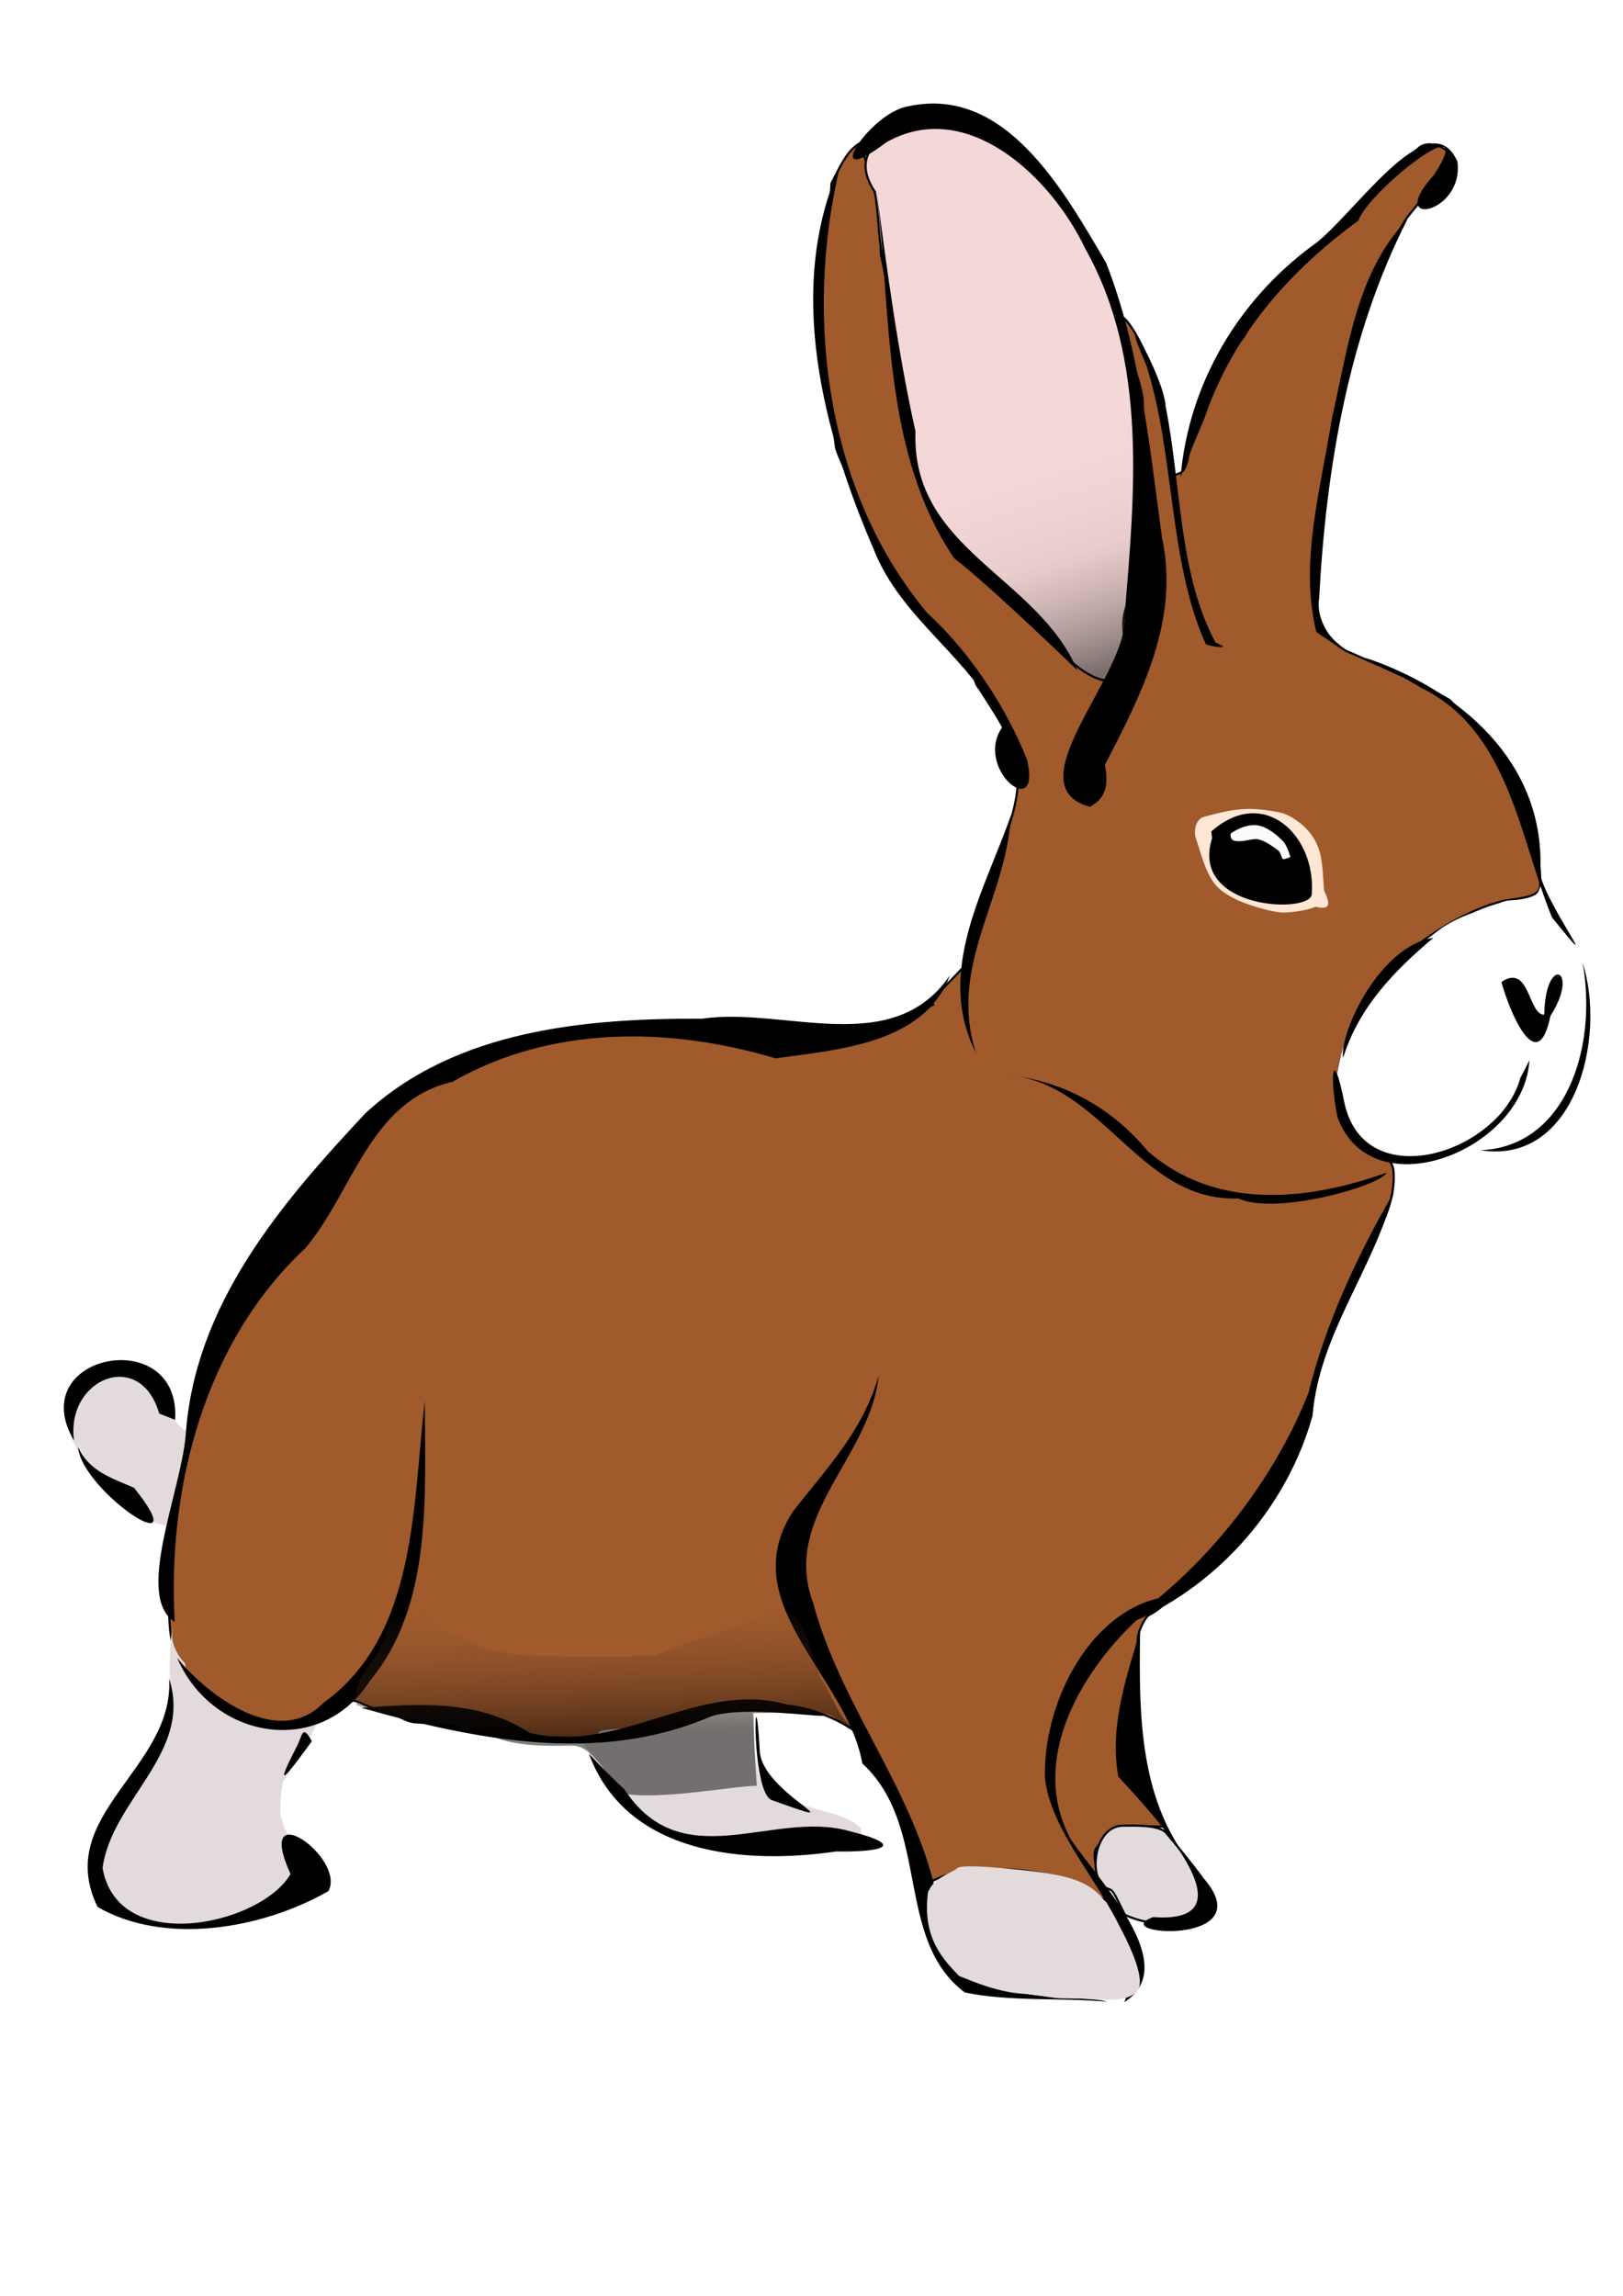 <?xml version="1.0" encoding="UTF-8"?>
<svg version="1.1" viewBox="0 0 744.09 1052.4" xmlns="http://www.w3.org/2000/svg">
<defs>
<filter id="c">
<feGaussianBlur stdDeviation="0.944"/>
</filter>
<linearGradient id="b" x1="254.43" x2="220.05" y1="354.54" y2="247.9" gradientTransform="matrix(.565 0 0 .565 306 233.83)" gradientUnits="userSpaceOnUse">
<stop stop-color="#020200" stop-opacity=".498" offset="0"/>
<stop stop-color="#c3aea9" stop-opacity=".247" offset=".5"/>
<stop stop-color="#f4d7d7" stop-opacity="0" offset="1"/>
</linearGradient>
<linearGradient id="a" x1="282.02" x2="280.03" y1="835.36" y2="775.82" gradientTransform="matrix(.565 0 0 .565 166.86 240.62)" gradientUnits="userSpaceOnUse">
<stop stop-color="#020200" stop-opacity=".498" offset="0"/>
<stop stop-color="#54321e" stop-opacity=".247" offset=".558"/>
<stop stop-color="#86593b" stop-opacity="0" offset="1"/>
</linearGradient>
</defs>
<g transform="matrix(1.75 0 0 1.75 -279.25 -452.99)">
<path d="m385.2 296.18c-3.301 1.715-4.933 5.018-7.798 10.749-0.218 6.914-2.408 14.727-3.899 22.129 0.076 15.422 1.059 20.665 2.845 35.723 1.588 3.176 1.481 5.808 2.213 11.065 0.284 2.041 4.34 10.008 4.742 11.381 2.531 8.643 10.043 21.14 12.962 26.977 4.346 5.177 11.154 12.108 16.228 16.966 2.378 2.378 1.871 6.297 3.688 8.114 8.717 13.627 13.248 19.657 7.482 36.672-0.804 6.712-4.956 15.691-5.796 19.073-1.051 4.045-3.401 11.515-4.321 15.174-3.014 4.27-13.946 13.584-9.273 11.697-12.346 5.916-26.161 8.806-40.465 8.852-16.317-2.843-36.605-2.365-47.21-1.475-14.505 1.205-25.828 3.18-38.674 9.168-10.261 5.13-16.19 7.654-22.867 14.331-8.872 14.243-15.613 23.888-24.764 34.669-3.778 4.287-7.921 12.982-11.065 16.334-0.417 0.417-7.409 19.982-8.852 22.867-0.59 1.18 0.59 3.246 0 4.426-3.304 6.607-6.951 41.211-6.428 51.952 0.375 7.701 1.672 12.105 11.592 20.338 1.065 0.884 4.411 3.99 5.269 4.847 0.688 0.688 13.656 3.204 20.443 0.632 2.376-0.901 8.093-6.281 12.645-4.004 3.79 1.895 8.055 2.552 11.802 4.426 3.896 1.948 10.029-0.518 14.015 1.475 1.556 0.778 6.194-1.182 7.377 0 1.77 1.77 6.674 2.951 10.327 2.951 2.197 0 20.76 0.972 27.293 0 2.095-1.427 5.218-1.02 7.482-3.056 2.549-2.549 22.184-4.399 33.089-5.058 6.526 0.407 15.577 4.028 19.917 8.114 3.21 3.21 4.139 7.828 7.377 11.065 0.369 0.369-0.369 1.844 0 2.213 4.055 4.055 4.451 8.797 6.639 13.172 0.933 1.867 1.532 5.325 2.951 6.744 0.71 0.71-1.26 6.466-0.422 5.901 3.794-2.553 8.319-3.688 11.486-3.688 4.039 0 8.558-1.98 22.867 1.159 1.521 0.334 4.732 2.596 7.377 3.688 0.525 0.217 6.639 2.858 6.639 3.267v-0.738c0-1.649-5.904-11.062-2.951-14.015 6.056-6.056 11.742-5.163 17.704-5.163 0.348 0-0.492-0.492-0.738-0.738-1.187-1.187-1.34-3.989-3.688-5.164-3.132-1.566-3.638-5.113-5.901-7.377-0.234-0.234 0.334-20.04 1.159-23.605 0.352-1.521 2.002-11.009 2.002-12.645 0-1.55 1.948-5.4 2.74-5.796 4.609-2.305 7.351-6.613 11.065-10.327 9.663-7.365 11.149-11.353 16.966-19.179 2.368-2.368 4.998-5.946 7.798-8.746 3.299-9.511 5.762-14.853 8.852-27.188 3.405-9.329 6.839-18.115 12.329-29.084 1.461-2.919 8.104-12.636 7.166-22.024-0.427-4.271-6.073-4.913-6.534-5.374-9.688-14.939-9.052-19.618-5.585-28.768 2.276-9.653 10.25-17.099 15.069-21.919 6.04-6.04 18.863-13.506 27.293-14.753 4.19-0.62 8.17-1.043 8.22-3.794 0.069-3.862-0.52-9.893-1.475-11.802-0.844-1.689-3.147-10.931-4.004-12.645-3.986-7.971-14.58-20.481-18.23-24.132-7.88-4.66-21.305-10.306-27.293-12.962-9.814-6.495-7.678-14.838-7.377-25.712 1.475-9.93 2.57-19.934 4.321-34.88 2.184-4.729 5.215-20.585 6.744-26.766 1.821-3.928 3.688-9.37 3.688-10.327 0-2.691 5.358-10.011 8.43-15.28 0.334-0.573 4.371-5.53 4.953-6.112 2.326-2.326 11.178-6.42 5.796-11.802-1.747-1.747-5.629-2.485-7.377-0.738-11.25 9.571-13.435 12.473-20.865 20.127-0.861 0.861-4.092 4.83-4.953 5.69-3.675 2.982-6.882 5.542-8.852 7.377-3.567 4.283-6.362 5.827-8.893 11.065-1.491 2.982-1.47 4.462-2.909 5.901-4.809 4.815-8.564 18.666-12.54 22.867-1.441 7.131-1.312 10.059-3.161 11.908-0.046 0.046-2.002 0.907-2.002 0.632 0-3.832-1.222-6.678-1.686-8.957-1.51-7.412-1.019-10.713-2.74-12.435-0.979-11.04-13.682-30.284-8.852-13.278 1.61 1.61 5.163 12.462 5.163 15.491 0 2.469 0.409 24.671 1.475 35.407 0.46 4.628-1.475 18.711-1.475 25.818 0 2.105-6.771 9.826-8.852 10.327-7.135 1.717-12.588-7.479-18.441-12.54-6.239-5.395-17.263-16.823-19.179-20.654-9.15-10.813-12.53-16.616-14.753-37.62-4.702-12.544-4.293-27.042-7.377-39.095-0.134-18.526-3.03-18.838-5.163-29.506z" fill="#a05a2c" stroke="#000" stroke-width=".565px"/>
<path d="m455.05 436.23c0.824-6.77-3.477-13.872 0.544-20.26 3.378-14.427 2.119-29.403 2.254-44.093-0.398-5.794 0.204-9.541-1.594-15.093-0.398-4.801-2.035-9.713-5.205-19.3-1.972-5.743-3.341-11.646-6.489-15.889-4.532-6.82-8.147-11.77-12.453-17.429-5.869-6.436-13.657-11.54-22.59-11.945-5.676-0.295-11.86-1.19-17.141 1.313-5.423 3.722-8.458 8.192-3.613 15.588 1.147 6.673 0.949 12.834 2.316 19.38 2.785 17.503 4.189 29.522 6.41 43.966 1.742 6.079 2.232 11.517 5.702 19.243 3.281 4.86 5.524 8.358 9.413 11.473 2.376 6.067 7.811 9.808 13.275 12.948 5.803 2.541 7.854 7.406 10.706 12.418 4.464 4.735 10.93 10.758 17.789 7.937z" fill="#f4d7d7" stroke="#000" stroke-width=".565px"/>
<path d="m455.69 436.87c0.824-6.77-3.477-13.872 0.544-20.26 3.378-14.427 2.119-29.403 2.254-44.093-0.398-5.794 0.204-9.541-1.594-15.093-0.398-4.801-2.035-9.713-5.205-19.3-1.972-5.743-3.341-11.646-6.489-15.889-4.532-6.82-8.147-11.77-12.453-17.429-5.869-6.436-13.657-11.54-22.59-11.945-5.676-0.295-11.86-1.19-17.141 1.313-5.423 3.722-8.458 8.192-3.613 15.588 1.147 6.673 0.949 12.834 2.316 19.38 2.785 17.503 4.189 29.522 6.41 43.966 1.742 6.079 2.232 11.517 5.702 19.243 3.281 4.86 5.524 8.358 9.413 11.473 2.376 6.067 7.811 9.808 13.275 12.948 5.803 2.541 7.854 7.406 10.706 12.418 4.464 4.735 10.93 10.758 17.789 7.937z" fill="url(#b)"/>
<path d="m209.42 634.31c-5.814-2.997-5.939-8.208-8.073-12.476-2.206-4.413-13.686-6.129-16.146-3.67-1.935 1.935-4.403 4.697-4.403 4.403 0-0.217-1.991 4.505-2.202 5.137-0.214 0.641-1.206 5.221-0.182 7.891 1.629 4.251 3.744 5.698 4.208 6.58 1.921 3.651 4.342 5.957 6.249 7.555 3.352 2.809 3.763 2.104 6.249 4.59 0.367 0.367 2.369 2.2 2.736 2.567 0.367 0.367 6.801 2.299 6.97 1.654 1.04-3.959 1.319-8.97 2.38-12.485 1.119-3.706 1.239-6.87 2.214-11.747z" fill="#e3dbdb"/>
<path d="m204.8 685.25c-0.671 2.237-0.839 9.235-0.73 13.682 0.382 4.998-0.513 8.989-0.912 11.311-0.714 2.683-2.155 5.078-3.101 7.115-1.329 3.947-3.112 7.438-6.02 10.398-2.449 3.362-4.246 6.91-5.838 9.851-1.799 3.55-3.268 8.824-3.101 12.77 0.733 1.465 1.909 5.375 2.919 6.385 0.669 0.669 4.274 2.91 5.108 3.466 4.578 1.801 8.864 2.515 15.142 3.284 5.515-0.917 9.194-0.96 12.405-1.824 4.454-1.395 7.039-2.997 11.128-4.561 1.778-0.593 3.378-0.766 4.561-2.736 2.105-2.544 1.795-5.129 2.372-7.662 1.133-2.807-0.639-3.952-2.372-5.655-1.513-1.513-2.585-3.956-3.284-6.75-0.269-1.074 0.231-8.44 0.73-8.939 1.03-1.03 2.274-3.819 2.919-5.108 0.288-0.577 0.366-1.825 0.73-2.189 0.191-0.191 1.009-1.599 1.095-1.642 0.109-0.054 0.279 0.086 0.365 0 0.152-0.152 0.03-0.578 0.182-0.73 0.243-0.243 0.669-0.304 0.912-0.547 0.631-0.631 3.194-6.02 3.284-6.02 0.057 0-1.575-0.033-2.736 0.547-1.358 0.679-3.558 0.365-5.108 0.365-5.131 0-6.894 0.202-11.311-2.007-1.128-0.564-5.961-2.495-6.567-3.101-0.531-0.531-1.403-1.249-2.189-1.642-0.476-0.238-1.794-1.764-2.007-2.189-0.127-0.254-3.003-2.456-3.284-2.736-0.653-0.653-0.923-1.835-1.824-2.736-0.233-0.233-0.052-0.964-0.365-1.277-2.012-2.012-3.787-5.693-3.101-9.121z" fill="#e3dbdb"/>
<path d="m312.1 715.29c4.256 4.906 4.494 9.198 8.232 12.936 2.475 2.475 7.269 8.044 9.996 9.408 8.061 4.031 25.117 5.292 36.457 5.292 3.186 0 18.229 1.423 18.229 0 0-0.739 0.503-4.79 0-5.292-4.864-4.864-14.564-3.98-19.405-8.82-0.392-0.392-1.96 0.392-2.352 0-0.697-0.697-2.747-1.571-3.528-2.352-3.279-3.279-2.41-19.462-3.528-20.581-1.214-1.214-4.597-1.176-6.468-1.176-4.777 0-7.484 2.192-9.996 4.704-1.755 1.755-22.033 2.041-22.933 2.94-1.151 1.151-2.177 1.929-4.704 2.94z" fill="#e3dbdb"/>
<path d="m454.4 760.57c-1.815-1.092 3.142 1.764 7.056 1.764 8.067 0 17.968-1.697 12.936-11.76-2.34-3.165-7.224-9.225-9.408-11.76-2.118-2.118-8.986-1.764-11.172-1.764-7.214 0-9.109 12.059-5.292 15.877 0.588 0.588 1.764 0.588 2.352 1.176 0.979 0.979 2.389 4.569 3.528 6.468z" fill="#e3dbdb" stroke="#000" stroke-width=".565px"/>
<path d="m563.27 490.79c0.344 4.094 4.242 6.601 5.338 10.454 6.157 7.681 5.625 11.851 6.547 20.587 0.476 7.589-1.014 15.348-4.259 22.695-3.75 7.949-8.539 12.864-17.002 14.678-4.705 1.207-7.138-0.724-9.995-0.848-2.292 0.95-3.362 1.452-8.133 3.553-3.98 1.082-8.275 0.662-12.301 0.088-3.579-1.784-6.422-3.605-10.599-6.522-1.259-2.631-2.718-8.83-3.22-13.286 0.415-4.706 1.804-9.628 3.619-14.076 3.282-2.958 2.674-5.352 6.665-10.845 5.877-6.267 12.424-11.774 17.502-15.467 5.543-3.453 8.823-4.123 13.992-5.62 3.181-3.275 10.039 0.512 11.606-4.904l0.241-0.486z" fill="#fff"/>
<path d="m506.46 492.16c-0.575-7.413-0.267-11.86-5.03-16.623-0.466-0.466-3.563-3.292-6.699-3.909-8.421-1.659-12.078-0.848-19.56 1.116-2.838 0.745-2.708 4.447-2.373 5.446 1.402 4.18 2.745 10.011 5.726 12.992 1.7 1.7 4.417 3.271 7.824 4.472 3.88 1.368 7.685 2.232 9.496 2.232 1.304 0 5.912-0.419 8.377-1.535 4.697 1.171 3.369-1.733 2.241-4.19z" fill="#ffe6d5" filter="url(#c)"/>
<g transform="matrix(.565 0 0 .565 166.86 239.95)">
<path d="m393.56 121.87c6.883 57.336 2.672 121.13 35.926 170.34 17.542 13.456 62.225 56.831 57.208 52.071-18.748-44.024-77.104-55.949-75.103-110.81-8.16-36.772-13.133-74.222-18.031-111.6zm258.19 346.34c-25.172 3.806-43.674 44.382-41.886 55.706 7.324-23.655 23.896-40.531 41.886-55.706zm-628.48 236.06c1.779 20.66 55.921 56.37 25.998 18.91-10.007-4.34-20.943-7.66-25.998-18.91zm45.023-12.577c2.841-44.7-70.653-30.773-46.861 9.674-3.979-28.688 30.631-43.155 39.51-12.577l7.351 2.902zm-2.756 119.96c2.386 41.699-53.947 63.222-33.186 105.86 30.943 17.882 76.078 10.378 107.03-7.343 8.285-15.315-34.813-45.901-17.566-7.923-13.758 23.693-80.078 38.098-87.155-2.796 4.256-31.694 41.913-53.324 30.874-87.795zm66.156 29.023c-10.25 14.102-19.063 25.796-7.124 2.727 2.86-5.37 2.61-10.988 7.124-2.727zm207.66 3.87c0.108 20.197 48.73 38.927 5.714 23.46-10.022-3.224-8.169-66.87-5.714-23.46zm-79.224 1.817c17.476 47.579 73.365 51.482 114.64 45.424 21.664 0.329 33.078-2.717 5.933-9.511-35.39-9.854-77.152 21.652-104.05-19.24-5.707-5.333-11.227-10.89-16.525-16.673zm-105.46-21.166c52.091 14.482 108.47 26.319 160.45 4.681 18.44-8.674 86.769 6.604 35.108-6.681-39.866-10.145-76.69 23.706-117.45 13.609-23.992-15.492-51.022-13.599-78.101-11.609zm-85.462-23.21c16.225 37.805 66.334 46.794 89.592 10.471 28.99-35.062 25.359-85.807 25.263-129.47-5.702 48.939-3.628 108.83-47.171 140.06-20.745 21.153-53.474-3.439-67.684-21.061zm358.35-316.36c-26.633 38.951-76.761 14.479-114.86 20.082-53.729-0.184-114.27 4.981-156.34 44.029-38.69 41.413-79.154 88.349-83.171 149.35-2.455 26.699-23.629 74.632-5.069 86.287-3.526-63.348 14.314-130.19 60.674-173.36 22.343-26.773 29.813-68.139 68.135-77.049 45.879-26.301 100.76-25.525 149.82-10.855 27.955-4.049 68.894-6.35 80.81-38.485zm-33.078 185.75c-3.818 37.825-45.265 65.234-30.347 105.17 13.655 50.865 50.914 91.342 58.831 144.43-0.406 45.737 66.402 36.231 77.402 40.446-21.81-1.95-44.821 0.094-65.905-4.267-32.855-24.739-15.67-76.715-47.536-106.21-6.948-40.395-59.634-73.978-32.308-116.53 15.362-19.857 32.587-37.348 39.862-63.036zm121.29 118.03c-0.701 42.665-0.307 84.337 29.941 115.4 26.344 31.299-46.398 25.741-23.943 17.394 48.709 3.686-1.676-49.392-16.105-65.076-4.261-22.855 3.679-46.167 10.107-67.721zm117.61-203.16c-9.47 36.014-34.54 65.621-37.672 103.52-11.797 42.405-43.455 77.827-81.651 94.839-25.707 24.103-50.175 65.14-30.448 101.55 12.467 18.843 52.034 58.287 24.809 75.46 14.667-34.528-32.45-67.328-36.754-103.52-1.246-33.461 19.368-75.797 52.418-83.633 29.313-24.19 55.311-58.737 69.692-95.178 8.198-32.848 22.838-64.132 39.605-93.04zm-178.81-54.45c44.497 4.219 60.999 58.973 106.78 57.263 17.486 8.009 65.897-5.9 68.718-11.967-36.328 12.991-79.046 17.746-110.81-10.008-16.987-20.464-39.093-32.335-64.69-35.288zm1.299-120.4c-12.148 34.838-35.277 72.496-16.243 110.14-13.036-40.451 14.143-71.135 16.243-110.14zm265.08 68.408c11.202 35.178-3.753 93.91-47.429 86.879 38.743-1.405 54.588-46.163 47.429-86.879zm-24.689 45.15c-2.47 42.009-73.335 69.767-89.021 26.3-3.722-18.608-2.314-34.275 3.258-6.462 9.47 43.394 72.236 23.093 81.566-11.65l2.226-4.232 1.97-3.957zm-12.99-36.26c4.219 15.197 16.913 44.427 22.74 15.734 13.973-21.717-2.318-28.987-2.876-0.606-7.412 0.363-6.681-24.037-19.865-15.128zm-134.49-69.78c24.268-21.52 48.605 1.794 46.555 29.035-0.301 9.319-56.727 7.469-46.223-25.884l-0.242-2.291-0.091-0.86zm70.819-80.722c43.202 14.292 84.891 48.194 81.63 100.75 3.794 15.514 31.308 51.742 5.514 19.827-15.121-36.903-19.906-86.563-60.515-106.37-8.654-5.178-17.565-9.876-26.63-14.203zm-242.99-227.8c-25.415 56.737-7.758 123.68 15.628 177.76 12.96 33.069 45.755 50.476 59.74 82.187-13.773 19.31 18.29 44.873 11.362 15.432-8.754-22.412-25.288-48.91-46.241-68.101-46.6-55.559-57.402-136.92-40.488-207.28zm263.14 24.627c-27.434 53.628-37.779 115.57-40.977 175.79-3.147 19.457 27.096 34.082-1.255 15.75-8.13-32.197 2.138-66.874 7.183-99.22 7.456-32.445 11.338-67.597 35.049-92.324zm-105.26 119.71c3.791-43.752 26.968-81.963 60.729-107.08 17.945-11.8 54.56-68.89 67.676-39.261 3.184 24.473-33.915 31.388-10.99 6.3 22.531-34.387-30.465 7.473-34.901 21.012-31.459 22.909-58.392 52.983-71.372 91.55-3.89 9.08-7.612 18.24-11.142 27.481zm16.243 76.617c-17.213-31.902-15.864-73.212-23.155-109.5-0.601-13.697-24.361-54.359-8.912-18.997 13.304 41.835 10.159 90.586 27.519 129.18 0.18 0.709 14.292 3.22 4.548-0.684zm-51.328 56.779c16.724-32.457 34.867-66.99 26.448-105.7-5.778-42.764-10.198-87.027-25.896-127.19-19.922-33.893-46.755-82.137-91.503-72.54-18.288 2.74-42.119 40.692-10.404 16.755 37.144-21.138 76.296 15.696 92.26 49.254 29.14 51.916 22.904 113.74 18.192 171.02 1.851 26.26-51.728 78.11-16.058 87.737 7.952-4.007 8.625-11.244 6.962-19.329z"/>
</g>
<path d="m402.65 754.69c-1.218 10.618 2.596 16.12 8.232 21.757 3.853 1.513 10.435 4.418 17.641 4.704 9.188 1.066 5.031 1.176 14.7 1.176 4.728 0 10.983 1.366 14.112-1.764 3.242-3.242-3.7-15.633-4.704-17.641-4.763-9.526-8.068-12.368-24.109-14.112-10.814-1.176-17.334-1.483-18.229-0.588-1.224 1.224-6.326 2.385-7.644 6.468z" fill="#e3dbdb"/>
<path d="m252.99 705.46c4.767 1.623 9.474 3.561 14.577 3.708 5.915 0.965 11.865 1.747 17.725 3.021 7.226 4.107 15.921 4.064 24.012 3.905 4.902-0.133 7.781 5.613 13.333 12.519 9.747 1.834 28.876-1.942 35.208-2.012-0.777-9.953-0.695-14.649-0.883-18.994 6.553-0.2 13.177-0.373 19.693 0.243 2.058 0.662 5.962 5.268 6.315 3.634-3.924-3.292-5.316-8.479-8.139-12.585-2.858-5.348-2.987-12.196-7.144-16.709-4.686-3.744-9.501 0.382-13.937 2.138-7.555 2.466-15.039 5.15-22.462 7.995-10.38 0.774-20.81 0.337-31.205 0.207-6.657-0.102-13.45-1.228-19.201-4.744-5.912-0.526-8.797-4.98-10.907-9.84-5.366-6.08-7.371 4.315-9.104 7.937-1.151 5.913-5.992 9.575-7.76 15.013-0.295 1.501-0.305 3.049-0.121 4.565z" fill="url(#a)"/>
<path d="m497.99 483.5c-0.06-0.249-0.305-1.257-0.181-1.07 0.065 0.225 0.38 1.28 0.16 1.067-0.566-1.701-1.062-3.576-2.375-4.782-2.056-2.066-4.807-4.018-7.423-4.012-1.952 0.02-3.833 0.653-5.895 1.962-0.77 0.249-0.732 1.441-0.281 2.053 0.472 0.713 1.332 0.681 2.027 0.744 1.605 0.049 3.14-0.547 4.736-0.57 2.049 0.319 3.804 1.724 5.533 2.94 0.654 0.611 0.627 1.725 1.296 2.321 0.848 0.027 1.621-0.378 2.405-0.653z" fill="#fbfcfc" stroke="#000" stroke-width=".532px"/>
</g>
</svg>
